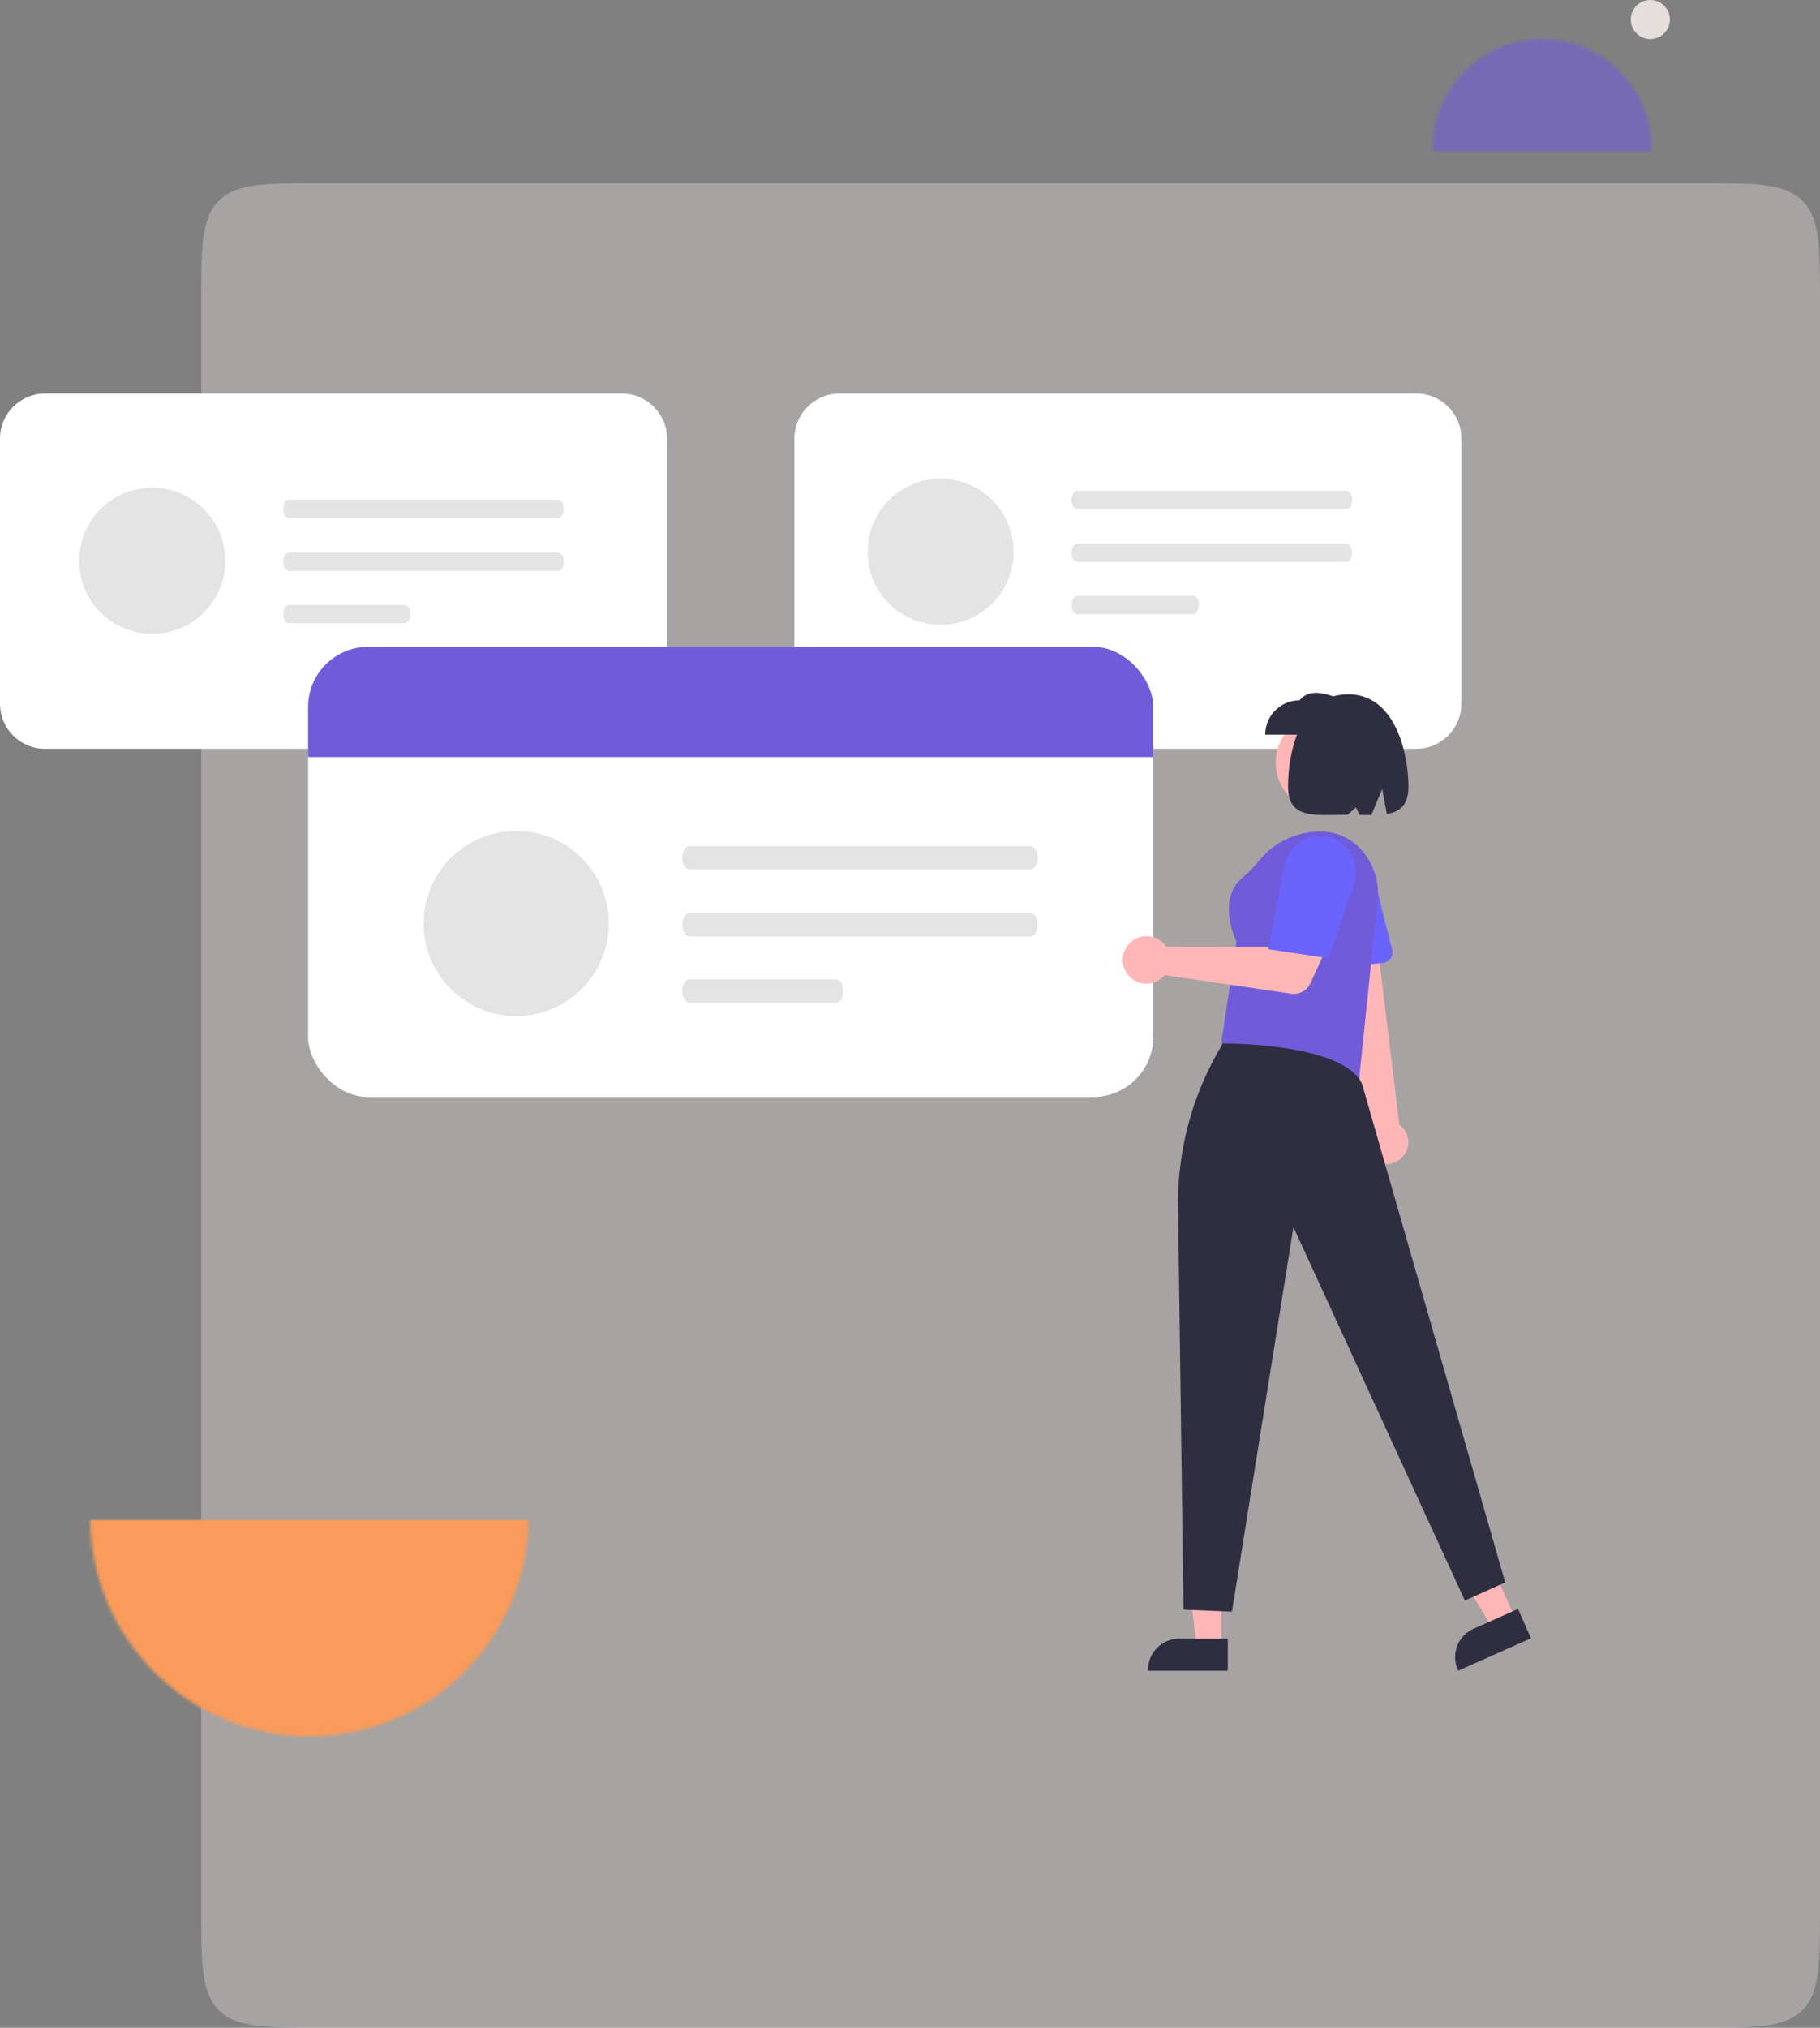 <svg width="606" height="675" viewBox="0 0 606 675" fill="none" xmlns="http://www.w3.org/2000/svg">
<rect x="0" y="0" width="606" height="675" fill="#808080" stroke="none"/>
<path d="M67 101C67 82.144 67 72.716 72.858 66.858C78.716 61 88.144 61 107 61H566C584.856 61 594.284 61 600.142 66.858C606 72.716 606 82.144 606 101V635C606 653.856 606 663.284 600.142 669.142C594.284 675 584.856 675 566 675H107C88.144 675 78.716 675 72.858 669.142C67 663.284 67 653.856 67 635V101Z" fill="#FFF5F1" fill-opacity="0.3"/>
<path d="M222.094 234.259C222.094 242.543 215.378 249.259 207.094 249.259H15C6.716 249.259 0 242.543 0 234.259V146C0 137.716 6.716 131 15 131H207.094C215.378 131 222.094 137.716 222.094 146V234.259Z" fill="white"/>
<path d="M96.196 166.346C95.146 166.349 94.297 167.713 94.299 169.393C94.301 171.068 95.149 172.425 96.196 172.428H185.836C186.886 172.425 187.736 171.06 187.734 169.381C187.732 167.706 186.883 166.349 185.836 166.346H96.196Z" fill="#E4E4E4"/>
<path d="M96.196 183.969C95.146 183.972 94.297 185.336 94.299 187.016C94.301 188.691 95.149 190.048 96.196 190.051H185.836C186.886 190.048 187.736 188.683 187.734 187.004C187.732 185.329 186.883 183.972 185.836 183.969H96.196Z" fill="#E4E4E4"/>
<path d="M96.196 201.379C95.146 201.382 94.297 202.747 94.299 204.426C94.301 206.101 95.149 207.458 96.196 207.461H134.769C135.819 207.458 136.668 206.094 136.666 204.414C136.664 202.739 135.816 201.382 134.769 201.379H96.196Z" fill="#E4E4E4"/>
<path d="M50.684 211.009C64.118 211.009 75.009 200.114 75.009 186.673C75.009 173.233 64.118 162.337 50.684 162.337C37.25 162.337 26.359 173.233 26.359 186.673C26.359 200.114 37.25 211.009 50.684 211.009Z" fill="#E4E4E4"/>
<path d="M486.592 234.259C486.592 242.543 479.876 249.259 471.592 249.259H279.498C271.214 249.259 264.498 242.543 264.498 234.259V146C264.498 137.716 271.214 131 279.498 131H471.592C479.876 131 486.592 137.716 486.592 146V234.259Z" fill="white"/>
<path d="M358.694 163.346C357.644 163.349 356.795 164.713 356.797 166.393C356.799 168.068 357.647 169.425 358.694 169.428H448.334C449.385 169.425 450.234 168.06 450.232 166.381C450.23 164.706 449.382 163.349 448.334 163.346H358.694Z" fill="#E4E4E4"/>
<path d="M358.694 180.969C357.644 180.972 356.795 182.336 356.797 184.016C356.799 185.691 357.647 187.048 358.694 187.051H448.334C449.385 187.048 450.234 185.683 450.232 184.004C450.23 182.329 449.382 180.972 448.334 180.969H358.694Z" fill="#E4E4E4"/>
<path d="M358.694 198.379C357.644 198.382 356.795 199.747 356.797 201.426C356.799 203.101 357.647 204.458 358.694 204.461H397.267C398.317 204.458 399.166 203.094 399.164 201.414C399.162 199.739 398.314 198.382 397.267 198.379H358.694Z" fill="#E4E4E4"/>
<path d="M313.182 208.009C326.616 208.009 337.507 197.114 337.507 183.673C337.507 170.233 326.616 159.337 313.182 159.337C299.748 159.337 288.857 170.233 288.857 183.673C288.857 197.114 299.748 208.009 313.182 208.009Z" fill="#E4E4E4"/>
<g clip-path="url(#clip0_1437_1376)">
<path d="M383.996 345.165C383.996 356.211 375.042 365.165 363.996 365.165H122.594C111.548 365.165 102.594 356.211 102.594 345.165V235.326C102.594 224.28 111.548 215.326 122.594 215.326H363.996C375.042 215.326 383.996 224.28 383.996 235.326V345.165Z" fill="white"/>
<path d="M229.549 281.651C228.218 281.656 227.142 283.384 227.145 285.512C227.147 287.634 228.222 289.354 229.549 289.358H343.127C344.457 289.354 345.534 287.625 345.531 285.497C345.528 283.375 344.453 281.656 343.127 281.651H229.549Z" fill="#E4E4E4"/>
<path d="M229.549 303.98C228.218 303.985 227.142 305.713 227.145 307.841C227.147 309.964 228.222 311.683 229.549 311.687H343.127C344.457 311.683 345.534 309.954 345.531 307.826C345.528 305.704 344.453 303.985 343.127 303.98H229.549Z" fill="#E4E4E4"/>
<path d="M229.549 326.039C228.218 326.043 227.142 327.772 227.145 329.9C227.147 332.022 228.222 333.741 229.549 333.746H278.422C279.752 333.741 280.828 332.013 280.826 329.885C280.823 327.763 279.748 326.043 278.422 326.039H229.549Z" fill="#E4E4E4"/>
<path d="M171.881 338.241C188.903 338.241 202.701 324.436 202.701 307.406C202.701 290.377 188.903 276.571 171.881 276.571C154.859 276.571 141.061 290.377 141.061 307.406C141.061 324.436 154.859 338.241 171.881 338.241Z" fill="#E4E4E4"/>
<path d="M390 212H99V252H390V212Z" fill="#705BD9"/>
</g>
<path d="M504.613 538.908L497.091 542.26L480.588 514.831L491.689 509.884L504.613 538.908Z" fill="#FFB6B6"/>
<path d="M509.778 545.347L485.527 556.156L485.39 555.849C484.275 553.344 484.2 550.499 485.182 547.939C486.163 545.379 488.121 543.314 490.624 542.198L490.625 542.198L505.436 535.596L509.778 545.347Z" fill="#2F2E41"/>
<path d="M466.709 385.432C467.469 384.7 468.059 383.811 468.438 382.826C468.817 381.841 468.975 380.785 468.902 379.732C468.829 378.68 468.526 377.656 468.015 376.733C467.504 375.81 466.796 375.01 465.942 374.391L457.974 309.131L445.549 312.192L455.504 376.372C454.558 377.876 454.197 379.674 454.488 381.427C454.779 383.18 455.703 384.764 457.084 385.881C458.465 386.998 460.208 387.569 461.982 387.486C463.756 387.404 465.438 386.673 466.709 385.432Z" fill="#FFB6B6"/>
<path d="M462.457 319.644C461.893 320.153 461.181 320.468 460.425 320.544L444.169 322.183C443.658 322.235 443.143 322.175 442.657 322.01C442.172 321.844 441.727 321.575 441.355 321.222C440.982 320.869 440.69 320.44 440.499 319.964C440.307 319.487 440.22 318.975 440.244 318.463L441.003 302.183C440.883 300.98 441.004 299.764 441.358 298.607C441.712 297.451 442.292 296.376 443.065 295.445C444.232 294.018 445.795 292.969 447.558 292.43C449.321 291.891 451.204 291.888 452.969 292.42C454.734 292.952 456.302 293.995 457.474 295.418C458.647 296.841 459.371 298.58 459.556 300.415L463.529 316.114C463.688 316.744 463.672 317.406 463.484 318.028C463.295 318.65 462.94 319.209 462.457 319.644Z" fill="#6C63FF"/>
<path d="M452.331 361.192L407.131 352.203L406.83 345.889L406.836 345.849L411.709 313.463C411.054 312.098 405.258 299.326 413.679 292.166C415.664 290.473 417.496 288.607 419.154 286.592C421.781 283.303 425.166 280.701 429.019 279.009C432.872 277.316 437.078 276.585 441.276 276.876C443.877 277.088 446.402 277.86 448.676 279.14C450.951 280.42 452.922 282.177 454.453 284.291C457.8 288.783 459.314 294.381 458.688 299.949L452.331 361.192Z" fill="#705BD9"/>
<path d="M406.715 548.171L398.482 548.17L394.564 516.396L406.717 516.397L406.715 548.171Z" fill="#FFB6B6"/>
<path d="M408.815 556.156L382.266 556.155V555.819C382.266 553.077 383.355 550.447 385.292 548.509C387.23 546.57 389.859 545.481 392.599 545.48H392.6L408.815 545.481L408.815 556.156Z" fill="#2F2E41"/>
<path d="M394.07 535.834L392.281 403.523C391.696 383.754 396.867 364.241 407.167 347.36C407.167 347.36 447.127 347.024 453.507 360.798L501.191 526.763L487.759 532.811L430.673 408.505L410.189 536.506L394.07 535.834Z" fill="#2F2E41"/>
<path d="M387.543 314.125C387.826 314.431 388.085 314.76 388.316 315.107L425.723 315.148L430.288 307.287L443.048 312.628L436.318 327.331C435.775 328.519 434.861 329.499 433.713 330.122C432.566 330.746 431.247 330.981 429.955 330.791L387.849 324.606C386.821 325.843 385.44 326.737 383.892 327.169C382.343 327.601 380.699 327.552 379.179 327.027C377.66 326.502 376.336 325.526 375.383 324.23C374.431 322.934 373.896 321.378 373.849 319.77C373.802 318.162 374.246 316.578 375.12 315.229C375.995 313.879 377.26 312.828 378.747 312.215C380.233 311.602 381.871 311.457 383.442 311.798C385.014 312.139 386.444 312.95 387.543 314.125Z" fill="#FFB6B6"/>
<path d="M422.279 315.967L427.729 287.979C428.297 285.058 429.928 282.453 432.306 280.666C434.683 278.88 437.639 278.039 440.6 278.306C442.414 278.47 444.167 279.044 445.727 279.985C447.287 280.927 448.612 282.211 449.602 283.74C450.593 285.269 451.223 287.004 451.445 288.813C451.667 290.622 451.475 292.457 450.883 294.181L442.367 318.991L422.279 315.967Z" fill="#6C63FF"/>
<path d="M441.271 270.381C450.381 270.381 457.766 262.992 457.766 253.878C457.766 244.763 450.381 237.375 441.271 237.375C432.161 237.375 424.775 244.763 424.775 253.878C424.775 262.992 432.161 270.381 441.271 270.381Z" fill="#FFB6B6"/>
<path d="M421.271 244.555H447.464V233.132C441.715 230.847 436.089 228.904 432.689 233.132C429.661 233.132 426.757 234.336 424.616 236.478C422.474 238.62 421.272 241.526 421.271 244.555Z" fill="#2F2E41"/>
<path d="M448.914 231.117C464.572 231.117 468.955 250.754 468.955 261.832C468.955 268.01 466.163 270.219 461.774 270.967L460.224 262.698L456.594 271.323C455.362 271.329 454.067 271.305 452.724 271.28L451.493 268.745L448.749 271.235C437.757 271.251 428.873 272.854 428.873 261.832C428.873 250.754 432.717 231.117 448.914 231.117Z" fill="#2F2E41"/>
<circle opacity="0.8" cx="549.5" cy="6.5" r="6.5" fill="#FFF5F1"/>
<mask id="mask0_1437_1376" style="mask-type:alpha" maskUnits="userSpaceOnUse" x="477" y="13" width="73" height="73">
<circle opacity="0.6" cx="513.5" cy="49.5" r="36.5" fill="#705BD9"/>
</mask>
<g mask="url(#mask0_1437_1376)">
<rect x="466.127" y="0.574" width="99.404" height="49.702" fill="#705BD9"/>
</g>
<mask id="mask1_1437_1376" style="mask-type:alpha" maskUnits="userSpaceOnUse" x="30" y="432" width="146" height="146">
<circle cx="103" cy="505" r="73" transform="rotate(-90 103 505)" fill="#FD7371"/>
</mask>
<g mask="url(#mask1_1437_1376)">
<rect x="11" y="599" width="93" height="192" transform="rotate(-90 11 599)" fill="#F89B5B"/>
</g>
<defs>
<clipPath id="clip0_1437_1376">
<rect x="102.594" y="215.326" width="281.403" height="149.839" rx="20" fill="white"/>
</clipPath>
</defs>
</svg>
